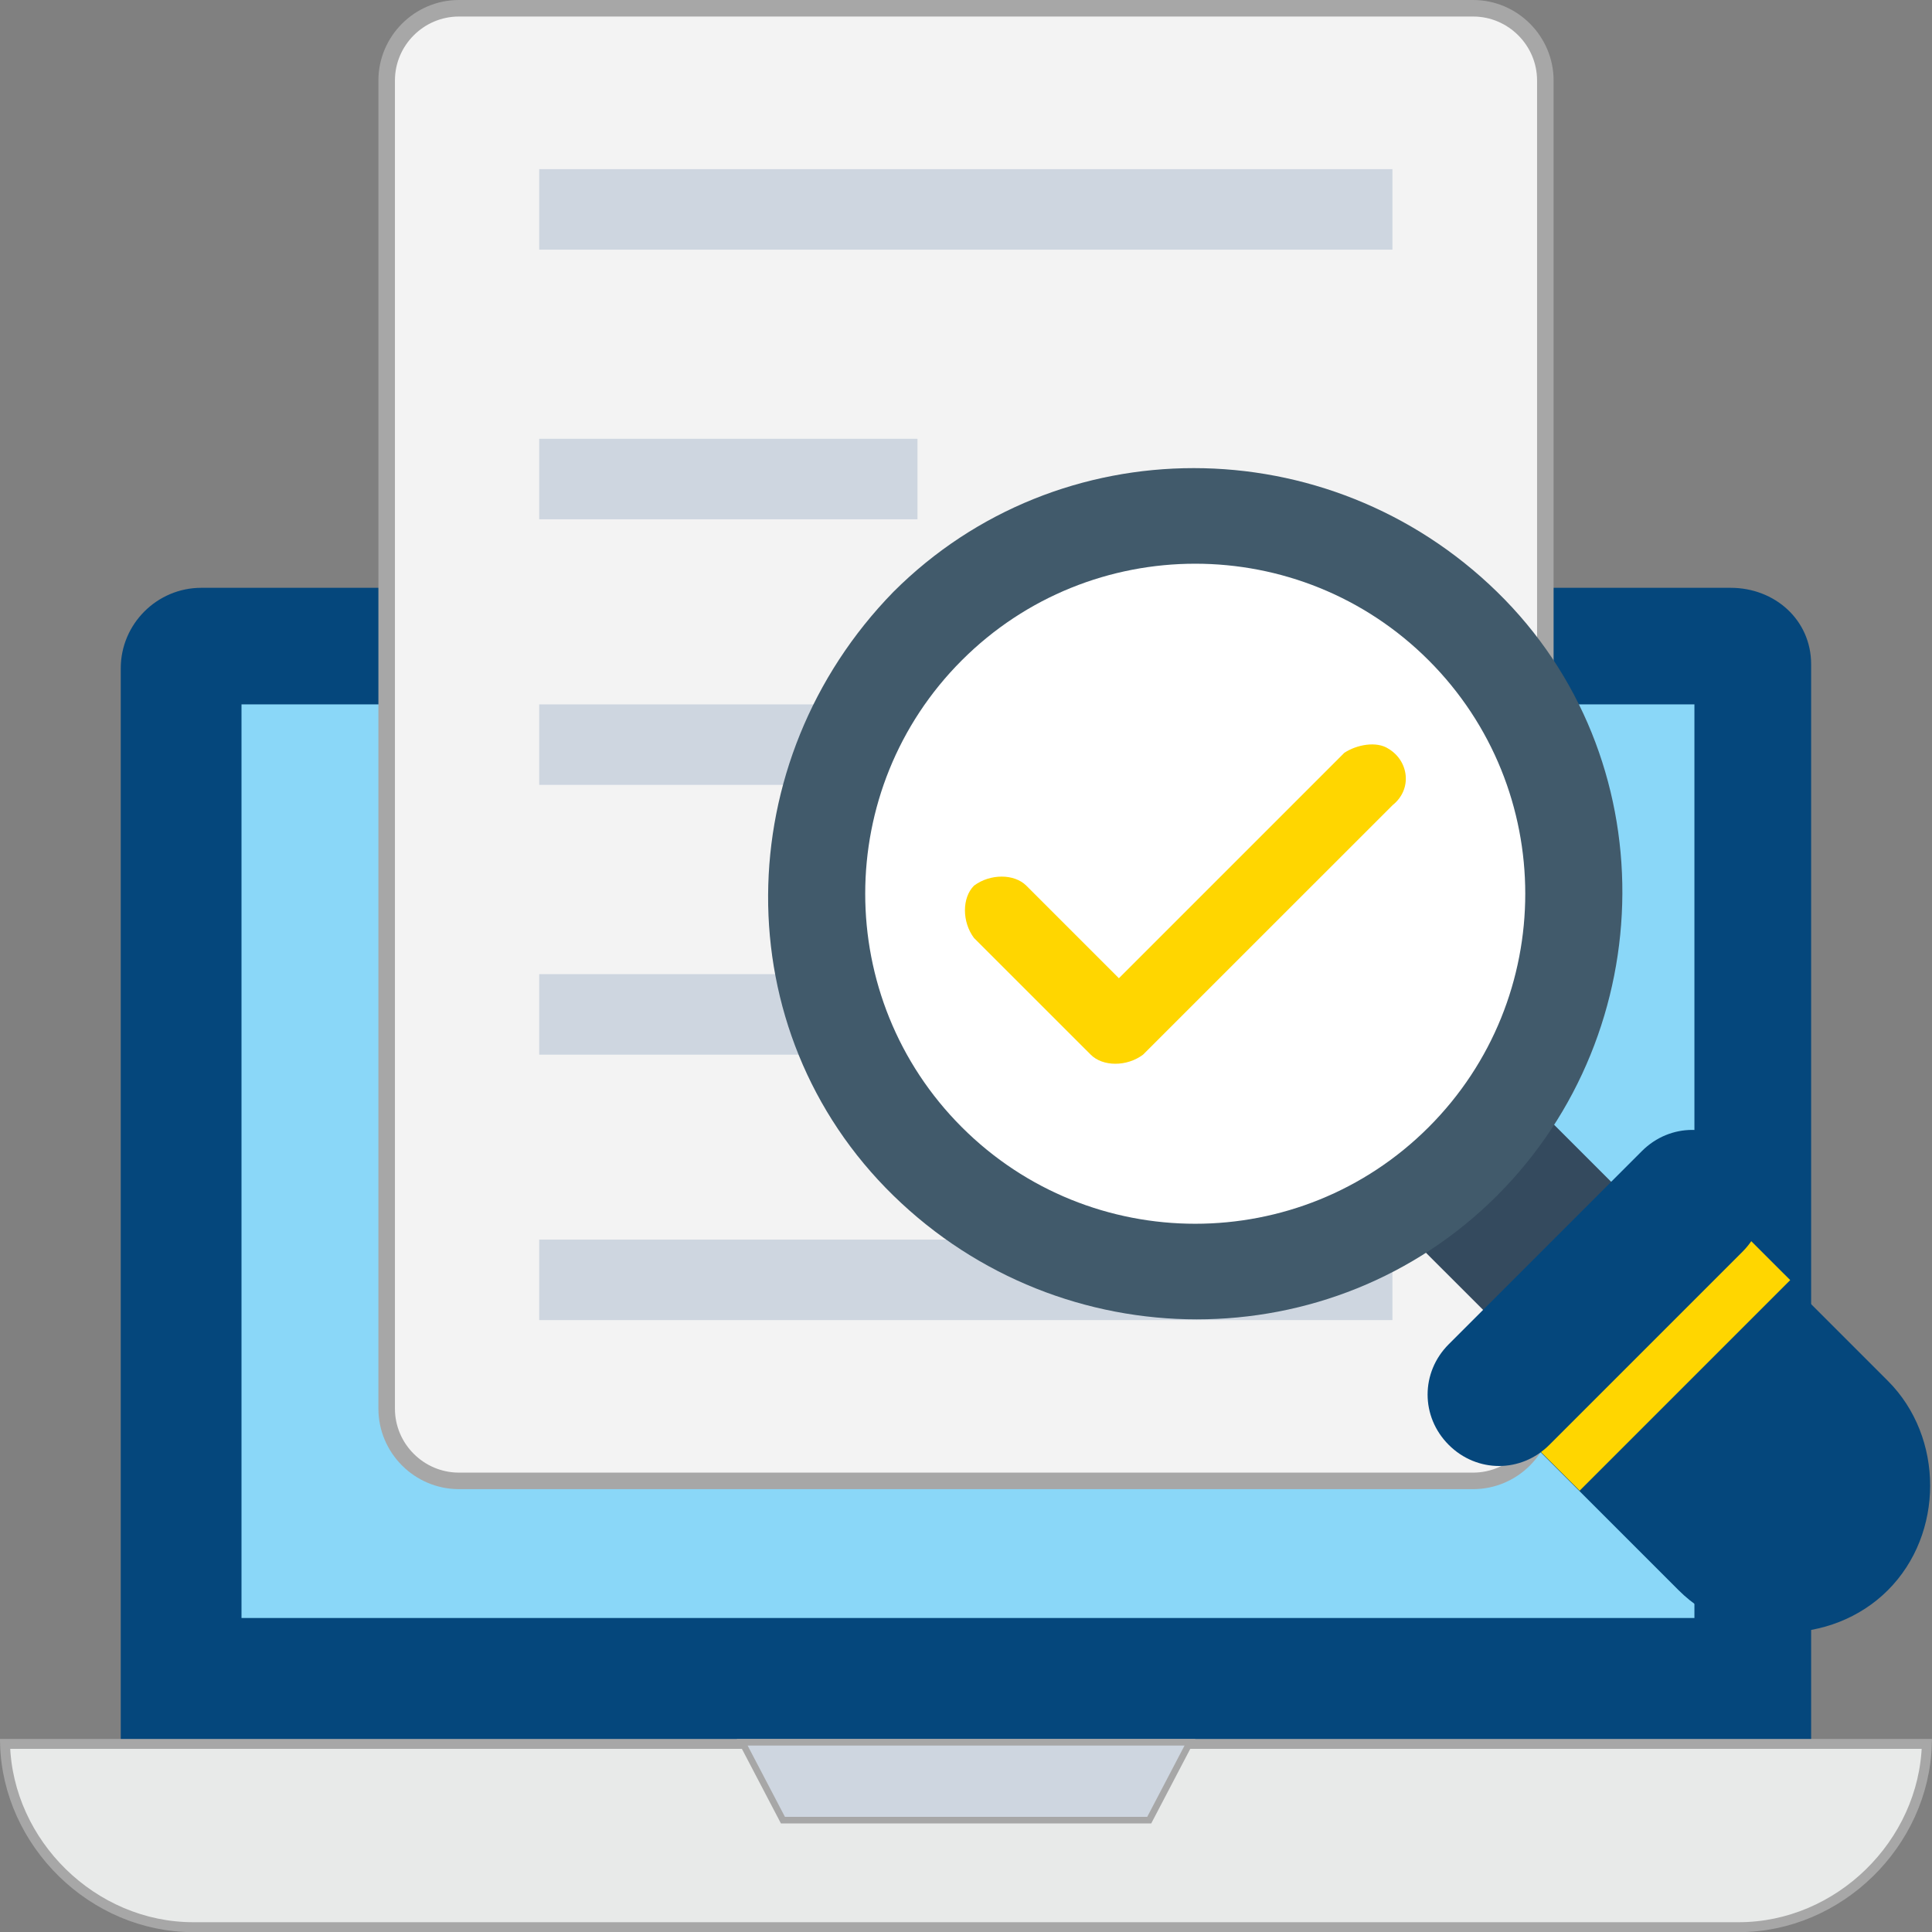 <svg xmlns="http://www.w3.org/2000/svg" width="36" height="36" viewBox="0 0 36 36" fill="none">
  <rect x="0" y="0" width="36" height="36" fill="#808080" stroke="none"/>
  <path d="M32.248 10.953H3.75C2.925 10.953 2.25 11.628 2.25 12.453V32.477H33.748V12.378C33.748 11.553 33.073 10.953 32.248 10.953Z" fill="#05477C"/>
  <path d="M31.573 13.125H4.5V30.149H31.573V13.125Z" fill="#8AD7F8"/>
  <path d="M0.094 32.495H35.904C35.853 34.353 34.266 35.91 32.398 35.91H3.6C1.732 35.91 0.145 34.353 0.094 32.495Z" fill="#E8EAE9" stroke="#A7A7A7" stroke-width="0.185"/>
  <path d="M22.174 32.464L21.414 33.916H14.589L13.829 32.464H22.174Z" fill="#CED6E0" stroke="#A7A7A7" stroke-width="0.123"/>
  <path d="M27.45 27.594H8.551C7.811 27.594 7.205 26.988 7.205 26.248V1.5C7.205 0.76 7.811 0.154 8.551 0.154H27.45C28.189 0.154 28.795 0.76 28.795 1.5V26.248C28.795 26.988 28.189 27.594 27.45 27.594Z" fill="#F3F3F3" stroke="#A7A7A7" stroke-width="0.308"/>
  <path d="M25.946 3.152H10.047V4.652H25.946V3.152Z" fill="#CED6E0"/>
  <path d="M17.096 8.176H10.047V9.676H17.096V8.176Z" fill="#CED6E0"/>
  <path d="M25.946 13.125H10.047V14.625H25.946V13.125Z" fill="#CED6E0"/>
  <path d="M25.946 18.152H10.047V19.652H25.946V18.152Z" fill="#CED6E0"/>
  <path d="M25.946 23.098H10.047V24.598H25.946V23.098Z" fill="#CED6E0"/>
  <path d="M22.268 23.705C26.162 23.705 29.318 20.548 29.318 16.655C29.318 12.762 26.162 9.605 22.268 9.605C18.375 9.605 15.219 12.762 15.219 16.655C15.219 20.548 18.375 23.705 22.268 23.705Z" fill="white"/>
  <path d="M28.157 24.929L30.543 22.543L28.157 20.157L25.77 22.543L28.157 24.929Z" fill="#344A5E"/>
  <path d="M27.896 22.278C24.821 25.353 19.797 25.353 16.647 22.278C13.497 19.203 13.572 14.179 16.647 11.029C19.722 7.954 24.746 7.954 27.896 11.029C31.046 14.104 30.971 19.203 27.896 22.278ZM17.922 12.304C15.522 14.704 15.522 18.603 17.922 21.003C20.322 23.403 24.221 23.403 26.621 21.003C29.021 18.603 29.021 14.704 26.621 12.304C24.221 9.904 20.322 9.904 17.922 12.304Z" fill="#415A6B"/>
  <path d="M28.203 26.556L31.278 29.631C32.328 30.681 34.128 30.681 35.178 29.631C36.228 28.581 36.228 26.781 35.178 25.731L32.103 22.656L28.203 26.556Z" fill="#05477C"/>
  <path d="M28.214 26.558L29.434 27.777L33.358 23.853L32.138 22.634L28.214 26.558Z" fill="#FFD600"/>
  <path d="M32.47 23.323L28.87 26.923C28.345 27.448 27.52 27.448 26.995 26.923C26.47 26.398 26.47 25.573 26.995 25.048L30.595 21.448C31.12 20.923 31.945 20.923 32.47 21.448C32.995 21.973 32.995 22.798 32.47 23.323Z" fill="#05477C"/>
  <path d="M25.874 13.953C25.649 13.803 25.274 13.878 25.049 14.028L20.849 18.228L19.124 16.503C18.899 16.278 18.449 16.278 18.149 16.503C17.924 16.728 17.924 17.178 18.149 17.478L20.324 19.652C20.549 19.878 20.999 19.878 21.299 19.652L25.949 15.003C26.324 14.703 26.249 14.178 25.874 13.953Z" fill="#FFD600"/>
</svg>